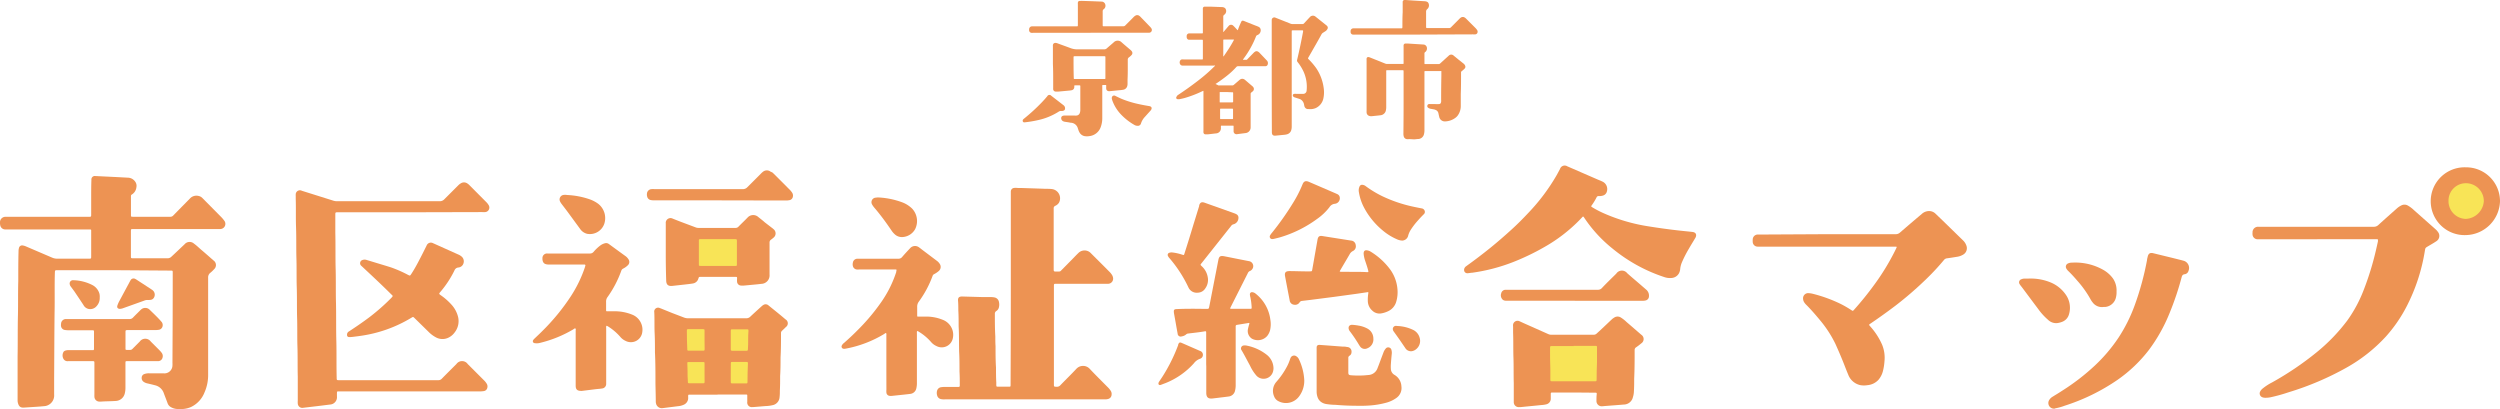 <svg xmlns="http://www.w3.org/2000/svg" width="550" height="90" viewBox="0 0 550 90"><defs><style>.a{fill:#ed9353;}.b{fill:#f8e457;}</style></defs><title>site-title</title><path class="a" d="M348.24,47.63l-.83.87a34.8,34.8,0,0,1-7.63,5.84A51.63,51.63,0,0,1,333,57.61,39.77,39.77,0,0,1,323.89,60c-.3,0-.61.09-.92.1a.74.74,0,0,1-.77-.32.87.87,0,0,1,.06-.91.81.81,0,0,1,.23-.25l.31-.23q2.62-1.88,5.13-3.91c1.53-1.24,3-2.52,4.48-3.86s2.61-2.49,3.85-3.81a43.3,43.3,0,0,0,6.21-8.28c.25-.45.49-.9.73-1.35a1.08,1.08,0,0,1,1.61-.59l6.62,2.88c.36.16.74.29,1.09.47a1.81,1.81,0,0,1,1,2.16,1.24,1.24,0,0,1-.92.94,2.7,2.7,0,0,1-.87.1.46.46,0,0,0-.49.29,12.73,12.73,0,0,1-1.06,1.74c-.16.23-.15.26.1.42a21.32,21.32,0,0,0,2.41,1.27,39,39,0,0,0,10.07,2.95c2,.32,3.92.59,5.89.82,1.23.15,2.47.26,3.7.4.76.09,1,.63.63,1.3l-.08.13c-.45.76-.92,1.51-1.36,2.28a25.52,25.52,0,0,0-1.53,3,5.13,5.13,0,0,0-.36,1.37,2.57,2.57,0,0,1-.27,1,2,2,0,0,1-1.72,1.05,3.77,3.77,0,0,1-1.51-.2,35.22,35.22,0,0,1-11.38-6.26,29.9,29.9,0,0,1-6.3-6.89A.36.36,0,0,0,348.24,47.63Z"/><path class="a" d="M346.24,86.35h-4.8a.25.25,0,0,0-.27.29c0,.18,0,.36,0,.54s0,.38,0,.58a1.26,1.26,0,0,1-.94,1.18,5.63,5.63,0,0,1-1.14.17c-1.15.12-2.29.23-3.44.34l-1.07.11a2.91,2.91,0,0,1-.34,0,1.08,1.08,0,0,1-1.21-1.1c0-.15,0-.31,0-.46,0-1.24,0-2.49,0-3.73-.06-1.95,0-3.89-.08-5.84-.05-1.74,0-3.48-.07-5.22,0-.46,0-.92,0-1.38a1.86,1.86,0,0,1,0-.46,1,1,0,0,1,1.41-.7c1.22.57,2.45,1.1,3.68,1.65l2.67,1.19a1.49,1.49,0,0,0,.63.13h9.34a.92.92,0,0,0,.68-.28c1.11-1,2.22-2.08,3.34-3.13a3.38,3.38,0,0,1,.53-.38,1.31,1.31,0,0,1,1.42,0,7.55,7.55,0,0,1,1.27,1c1.08.92,2.15,1.86,3.23,2.79l0,0a1.13,1.13,0,0,1,0,1.9,12.41,12.41,0,0,1-1.13.86.7.7,0,0,0-.33.64c0,2.09,0,4.18-.1,6.26,0,.93,0,1.87-.06,2.8a4.48,4.48,0,0,1-.22,1.28A2.07,2.07,0,0,1,357.25,89c-1.42.12-2.83.22-4.25.33l-.5.05a1.16,1.16,0,0,1-1.28-1.21c0-.45,0-.9.05-1.34s0-.44-.43-.44Z"/><path class="a" d="M346.46,66.16H331.28a1.23,1.23,0,0,1-.62-.18,1.3,1.3,0,0,1-.4-1.43,1,1,0,0,1,.91-.8c.19,0,.38,0,.58,0H351.5a1.15,1.15,0,0,0,.91-.37c1-1.07,2.11-2.13,3.17-3.18a1.48,1.48,0,0,1,2.4-.1c1.12,1,2.23,1.92,3.34,2.89l.81.7a1.74,1.74,0,0,1,.64,1.53.94.94,0,0,1-.69.87,2.4,2.4,0,0,1-.76.08H346.46Z"/><path class="a" d="M157.86,86.82h-6.07c-.36,0-.39,0-.4.4a4.17,4.17,0,0,1,0,.57,1.63,1.63,0,0,1-.94,1.24,3.74,3.74,0,0,1-1.26.33l-3.35.42a1.3,1.3,0,0,1-1.51-1,1.8,1.8,0,0,1-.06-.46c0-1.33-.05-2.66-.07-4,0-2.27,0-4.53-.11-6.8,0-1.41,0-2.82-.07-4.23s0-3.07-.08-4.61a.85.85,0,0,1,1.21-.91l.25.09,2.47,1,2.62,1a2.39,2.39,0,0,0,.9.16h12.76a1.23,1.23,0,0,0,.92-.36c.83-.78,1.68-1.55,2.52-2.31a2.05,2.05,0,0,1,.34-.25.92.92,0,0,1,1.14.09c1.23,1,2.5,2,3.74,3.07a1,1,0,0,1,.08,1.69c-.27.28-.55.54-.83.8a.69.69,0,0,0-.24.54c0,1.78,0,3.56-.1,5.34,0,1.36,0,2.72-.09,4.07,0,1.09,0,2.18-.06,3.26,0,.46,0,.92-.06,1.38a1.91,1.91,0,0,1-1.38,1.76,8,8,0,0,1-1.78.24l-2.53.21-.23,0a1,1,0,0,1-1.19-1.13c0-.44,0-.87,0-1.31,0-.28,0-.3-.31-.32h-6.19Z"/><path class="a" d="M133.41,71.67a.88.88,0,0,0-.05.47q0,6,0,11.91c0,.14,0,.28,0,.42a1,1,0,0,1-.92,1c-.43.07-.86.1-1.3.14L128,86h-.11c-.87,0-1.24-.29-1.24-1.16q0-6,0-12.06c0-.17.08-.42-.06-.51s-.34.11-.5.21a26.59,26.59,0,0,1-7.19,2.93,2.86,2.86,0,0,1-1.29.08.42.42,0,0,1-.31-.66,1.48,1.48,0,0,1,.3-.35c.55-.53,1.12-1.05,1.66-1.6a46.59,46.59,0,0,0,6.37-7.77,28,28,0,0,0,3.05-6.31c0-.11.08-.22.1-.33s0-.27-.2-.28h-7.84a1.87,1.87,0,0,1-.79-.12.92.92,0,0,1-.51-.54,1.67,1.67,0,0,1-.1-.68,1,1,0,0,1,1.07-1.08h.5c2.95,0,5.89,0,8.84,0a1,1,0,0,0,.84-.36A9,9,0,0,1,132.08,54a3,3,0,0,1,1-.48,1,1,0,0,1,.87.16c1.19.87,2.38,1.74,3.57,2.6a2.47,2.47,0,0,1,.74.76,1,1,0,0,1-.18,1.36,4,4,0,0,1-1,.7.76.76,0,0,0-.39.45,23.69,23.69,0,0,1-3,5.76,1.64,1.64,0,0,0-.35,1.1c0,.54,0,1.08,0,1.61s0,.46.44.46,1,0,1.54,0a10.17,10.17,0,0,1,3.71.72,3.56,3.56,0,0,1,2.11,2.16,3.46,3.46,0,0,1,.16,1.71A2.52,2.52,0,0,1,137.64,75a3.25,3.25,0,0,1-1.16-.87,11.87,11.87,0,0,0-2.64-2.27A1.14,1.14,0,0,0,133.41,71.67Z"/><path class="a" d="M146.47,55.38c0-2.07,0-4.15,0-6.22A1.05,1.05,0,0,1,148,48.1c1.67.68,3.37,1.29,5.06,1.93a1.65,1.65,0,0,0,.6.11h8.15a.83.83,0,0,0,.64-.26c.67-.69,1.37-1.34,2-2a1.67,1.67,0,0,1,2.38-.13c.48.38,1,.78,1.43,1.17L170,50.26l.17.15a1.19,1.19,0,0,1,0,1.88,6,6,0,0,1-.54.43.74.74,0,0,0-.33.68c0,2.18,0,4.35,0,6.53,0,.15,0,.31,0,.46a1.87,1.87,0,0,1-1.83,2.06c-.75.1-1.5.16-2.25.23l-1.49.14a3.46,3.46,0,0,1-.73,0,.9.9,0,0,1-.84-.77,4.47,4.47,0,0,1,0-.8c0-.29,0-.33-.34-.34h-7.61c-.46,0-.44,0-.57.39a1.49,1.49,0,0,1-1.24,1.07c-.59.1-1.19.16-1.79.23l-2.63.29c-1,.12-1.42-.26-1.42-1.26Q146.46,58.51,146.47,55.38Z"/><path class="a" d="M158.42,44.08H144a4.31,4.31,0,0,1-.8-.06,1,1,0,0,1-.82-.76,1.63,1.63,0,0,1-.05-.65,1.06,1.06,0,0,1,1-1,3.83,3.83,0,0,1,.65,0h19.44a1.32,1.32,0,0,0,1-.43c1-1,2-2,3-3a4.17,4.17,0,0,1,.46-.41,1.34,1.34,0,0,1,1.65,0A2.46,2.46,0,0,1,170,38l3.67,3.67a3.92,3.92,0,0,1,.63.77,1.16,1.16,0,0,1,.13.85.92.92,0,0,1-.78.75,4.1,4.1,0,0,1-.84.07Z"/><path class="a" d="M124.75,42.9a17.6,17.6,0,0,1,4.93.93,7.2,7.2,0,0,1,1.92,1,4,4,0,0,1,1.35,4.38,3.35,3.35,0,0,1-3.78,2.23,2.65,2.65,0,0,1-1.54-1.07l-2.77-3.78c-.43-.58-.87-1.14-1.3-1.71a2.85,2.85,0,0,1-.31-.49,1,1,0,0,1,.78-1.51A2.31,2.31,0,0,1,124.75,42.9Z"/><path class="a" d="M90.29,46.7H74.38c-.61,0-.61,0-.61.61,0,1.31,0,2.61,0,3.92.07,2.73,0,5.46.08,8.18.06,2.43,0,4.87.07,7.3.06,2.83,0,5.66.08,8.49.06,2.61,0,5.23.07,7.84,0,.6,0,.6.59.6H96.4a1,1,0,0,0,.81-.34c1.06-1.08,2.13-2.14,3.2-3.21a1.52,1.52,0,0,1,2.49,0l3.61,3.61a3.6,3.6,0,0,1,.55.69,1.13,1.13,0,0,1,.16.88.93.93,0,0,1-.84.78,6.16,6.16,0,0,1-.92.06h-31c-.29,0-.32,0-.33.34s0,.51,0,.77A1.62,1.62,0,0,1,72.6,89l-2.32.29-3.55.42a1,1,0,0,1-1.22-.94,4.58,4.58,0,0,1,0-.65c0-1.75,0-3.51,0-5.26-.06-2.28,0-4.56-.08-6.84-.06-2.06,0-4.12-.07-6.18-.06-2.27,0-4.53-.08-6.8-.06-2.09,0-4.18-.07-6.26-.06-2.24,0-4.48-.08-6.72s0-4.2-.07-6.3c0-.2,0-.41,0-.61a2.22,2.22,0,0,1,0-.31.92.92,0,0,1,1.35-.87l7,2.2a2.72,2.72,0,0,0,.83.1h18.6c1.28,0,2.56,0,3.84,0a1.37,1.37,0,0,0,1.11-.47c1-1,2-2,3-3a2.74,2.74,0,0,1,.6-.47,1.28,1.28,0,0,1,1.38,0,2.5,2.5,0,0,1,.48.38L107,44.48a3,3,0,0,1,.47.6,1,1,0,0,1-.72,1.58,3.85,3.85,0,0,1-.65,0Z"/><path class="a" d="M77.19,74.15a3.55,3.55,0,0,1-.44,0,.42.42,0,0,1-.4-.47.79.79,0,0,1,.41-.76c1.53-1,3-2,4.48-3.11A45.69,45.69,0,0,0,86,65.63c.58-.58.44-.51,0-.95-2.08-2.07-4.23-4.07-6.37-6.07l-.14-.13a.74.74,0,0,1,.26-1.28,1.36,1.36,0,0,1,.94,0L83,57.9c1,.31,2,.6,3,.92a26.57,26.57,0,0,1,3.76,1.65c.45.22.45.22.72-.19.84-1.28,1.54-2.63,2.24-4,.39-.75.76-1.51,1.14-2.27a1,1,0,0,1,1.39-.52l5.57,2.5a2.64,2.64,0,0,1,.66.39,1.38,1.38,0,0,1,.51,1.47,1.29,1.29,0,0,1-1.15,1,1,1,0,0,0-.86.65,22.3,22.3,0,0,1-3.09,4.71c-.35.42-.35.43.09.75a13.29,13.29,0,0,1,2.29,2,6.21,6.21,0,0,1,1.51,2.77,4,4,0,0,1-.76,3.41,3.57,3.57,0,0,1-1.2,1.06,3,3,0,0,1-2.95,0A6.67,6.67,0,0,1,94.28,73l-3.06-3c-.33-.32-.33-.33-.7-.1a29.48,29.48,0,0,1-11.28,4c-.53.08-1.07.14-1.6.21Z"/><path class="a" d="M25,59.44H12.7c-.61,0-.61,0-.63.61-.09,2.83,0,5.66-.06,8.49-.06,4.85-.06,9.71-.1,14.56q0,1.82,0,3.65a3,3,0,0,1,0,.46,2.35,2.35,0,0,1-2.28,2.15c-.48.05-1,.09-1.45.12l-2.91.19c-.73.05-1.11-.22-1.32-1a2.22,2.22,0,0,1-.08-.53c0-.79,0-1.59,0-2.38,0-.18,0-.36,0-.54,0-2.25,0-4.51,0-6.76.06-3.06,0-6.12.08-9.18.05-2.48,0-5,.07-7.45,0-2.2,0-4.41.06-6.61a2.26,2.26,0,0,1,.09-.64A.7.7,0,0,1,5,54a2.75,2.75,0,0,1,.66.19l5.79,2.48a2.79,2.79,0,0,0,1.15.24H19.5c.56,0,.56,0,.56-.55q0-2.69,0-5.38c0-.1,0-.2,0-.31a.19.19,0,0,0-.2-.19H1.75c-.2,0-.41,0-.61,0a1.12,1.12,0,0,1-1.1-1A1.82,1.82,0,0,1,0,49a1.2,1.2,0,0,1,1.29-1.3H19.47c.6,0,.59,0,.59-.59,0-1.18,0-2.36,0-3.54,0-1.33,0-2.66.05-4a.76.76,0,0,1,.9-.84l4.56.22,2.61.14a2,2,0,0,1,1.51.8,1.57,1.57,0,0,1,.32,1.3,2.12,2.12,0,0,1-1,1.6.37.37,0,0,0-.2.35c0,.08,0,.15,0,.23q0,1.92,0,3.84c0,.47,0,.48.47.48h8.18a.86.86,0,0,0,.67-.29c1.22-1.26,2.46-2.5,3.69-3.76a1.92,1.92,0,0,1,1.83-.54,1.64,1.64,0,0,1,.9.49l4.11,4.15a7.2,7.2,0,0,1,.69.82,1.14,1.14,0,0,1-.92,1.83h-19c-.62,0-.63-.06-.63.63q0,2.57,0,5.15c0,.1,0,.21,0,.31,0,.28.06.33.34.34h7.69a1.14,1.14,0,0,0,.86-.33c1-.92,1.94-1.83,2.91-2.74a1.44,1.44,0,0,1,2.08-.15c.57.4,1.05.89,1.58,1.34.91.77,1.8,1.56,2.7,2.35a1.23,1.23,0,0,1,.14,1.94,7.19,7.19,0,0,1-.83.79,1.27,1.27,0,0,0-.48,1.09q0,10.63,0,21.25a9.44,9.44,0,0,1-.81,4A5.92,5.92,0,0,1,42,89.55a5.39,5.39,0,0,1-1.78.43,9,9,0,0,1-1.23,0,3.11,3.11,0,0,1-1.39-.41,1.6,1.6,0,0,1-.73-.86c-.27-.75-.57-1.48-.84-2.23a2.68,2.68,0,0,0-1.92-1.72c-.56-.15-1.12-.28-1.68-.41a2.17,2.17,0,0,1-.81-.34,1,1,0,0,1-.45-.92.85.85,0,0,1,.53-.78,2.93,2.93,0,0,1,1.17-.18c1,0,2.05,0,3.07,0a1.77,1.77,0,0,0,2-1.73,5.21,5.21,0,0,0,0-.57Q38,69.89,38,60s0,0,0,0c0-.46,0-.47-.48-.47Z"/><path class="a" d="M21.6,70.19h6.88a1,1,0,0,0,.78-.32c.48-.51,1-1,1.49-1.5a3.75,3.75,0,0,1,.31-.29,1.36,1.36,0,0,1,1.8,0l0,0c.9.88,1.82,1.73,2.64,2.68a1.11,1.11,0,0,1,.27,1,1,1,0,0,1-.86.8,5.79,5.79,0,0,1-.84.06H28.17c-.56,0-.56,0-.56.55q0,1.65,0,3.3c0,.05,0,.1,0,.15,0,.32,0,.36.35.36h.65a.67.67,0,0,0,.54-.23c.53-.54,1.07-1.07,1.6-1.61a1.49,1.49,0,0,1,2.42,0l1.9,1.9a4.76,4.76,0,0,1,.5.58,1.17,1.17,0,0,1,.19,1.06,1,1,0,0,1-.89.77,4.9,4.9,0,0,1-.5,0h-6.3c-.47,0-.47,0-.47.47q0,2.69,0,5.38a5,5,0,0,1-.14,1.22,2.13,2.13,0,0,1-2,1.69c-1.07.08-2.15.06-3.22.14h-.31a1.1,1.1,0,0,1-1.16-1.08,5.23,5.23,0,0,1,0-.54q0-3.38,0-6.76c0-.51,0-.52-.51-.52H15a1,1,0,0,1-1.08-.58A1.54,1.54,0,0,1,14,77.38a.85.85,0,0,1,.45-.27,2.15,2.15,0,0,1,.68-.08h5.26c.24,0,.27,0,.29-.3,0,0,0-.08,0-.12,0-1.18,0-2.36,0-3.53,0-.39,0-.42-.42-.42H15.13a5.69,5.69,0,0,1-.84-.06,1,1,0,0,1-.86-.81,1.56,1.56,0,0,1,0-.53,1.07,1.07,0,0,1,1.13-1.07H21.6Z"/><path class="a" d="M32.58,66a1.72,1.72,0,0,0-.85.14l-4.56,1.63a2.37,2.37,0,0,1-.78.18c-.49,0-.71-.29-.56-.75a6.36,6.36,0,0,1,.47-1.05l2.15-4c.09-.17.18-.34.28-.5a.74.74,0,0,1,1-.3,2.14,2.14,0,0,1,.33.19l3.28,2.14a1.81,1.81,0,0,1,.41.34,1.26,1.26,0,0,1-.08,1.71C33.44,65.94,33.16,66,32.58,66Z"/><path class="a" d="M21.94,65.47a2.59,2.59,0,0,1-.68,1.87,1.83,1.83,0,0,1-1.72.64,1.67,1.67,0,0,1-1.17-.86c-.65-1-1.33-2-2-3-.27-.37-.55-.74-.82-1.11a1,1,0,0,1-.2-.45.72.72,0,0,1,.77-.91,9.65,9.65,0,0,1,4.24,1.08,3.11,3.11,0,0,1,1.5,1.82A2.73,2.73,0,0,1,21.94,65.47Z"/><path class="a" d="M265.36,79.9q0-3.29,0-6.57c0-.49,0-.5-.48-.41-1.16.2-2.33.31-3.5.46a.69.69,0,0,0-.44.2A1.85,1.85,0,0,1,260,74a.67.67,0,0,1-.92-.6c-.16-.86-.31-1.71-.46-2.57l-.36-2,0-.11c-.07-.54.06-.7.61-.72,1.95-.09,3.89-.08,5.84-.05.28,0,.56,0,.84,0s.38,0,.46-.37q.24-1.17.46-2.34l1.56-8c.17-.86.42-1,1.27-.87,1.82.36,3.64.73,5.46,1.08a1.11,1.11,0,0,1,.68,1.83,1.07,1.07,0,0,1-.46.34.86.86,0,0,0-.45.45l-3.79,7.51,0,0c-.16.33-.15.36.23.36h4c.39,0,.41,0,.39-.42a14.27,14.27,0,0,0-.27-2.09,3,3,0,0,1-.11-.64.46.46,0,0,1,.57-.5,1.32,1.32,0,0,1,.72.34,8.66,8.66,0,0,1,3.21,5.72,5.92,5.92,0,0,1-.08,2.36,3.53,3.53,0,0,1-.63,1.22,2.73,2.73,0,0,1-3.36.57,2,2,0,0,1-.86-2.1,10.05,10.05,0,0,1,.29-1.11c.07-.23,0-.27-.17-.23l-2.54.41a.3.3,0,0,0-.28.34c0,.13,0,.26,0,.38q0,6.24,0,12.49a5,5,0,0,1-.13,1.22,1.62,1.62,0,0,1-1.42,1.33c-.77.11-1.55.19-2.32.29l-1.18.14c-1,.12-1.41-.25-1.42-1.22,0-2,0-3.94,0-5.92Q265.36,80.28,265.36,79.9Z"/><path class="a" d="M297.71,59.81c1.2,0,2.12,0,3,.06.35,0,.38,0,.29-.37-.18-.71-.42-1.4-.65-2.09A6.39,6.39,0,0,1,300,55.8c0-.55.24-.82.79-.72a2,2,0,0,1,.75.28,15.16,15.16,0,0,1,4.29,3.91,8.53,8.53,0,0,1,1.61,4.34,7.28,7.28,0,0,1-.27,2.77,3.29,3.29,0,0,1-1.9,2.14,5.45,5.45,0,0,1-1.35.42,2.25,2.25,0,0,1-2-.59,2.87,2.87,0,0,1-1-2.14,8.79,8.79,0,0,1,.09-1.57c.07-.44.05-.39-.36-.33l-2.24.33-4.91.67-5.14.66-1.91.23a.66.66,0,0,0-.53.31,1.16,1.16,0,0,1-1.2.53,1.08,1.08,0,0,1-1-1q-.51-2.62-1-5.24c-.16-.85.12-1.16,1-1.16,1.38,0,2.76.08,4.15.06h.27c.48,0,.49,0,.57-.46l.69-3.93c.15-.87.31-1.74.46-2.61.12-.66.41-.88,1.07-.77l6.33,1a1.09,1.09,0,0,1,1,1,1.14,1.14,0,0,1-.61,1.29,1.66,1.66,0,0,0-.74.74c-.66,1.14-1.34,2.27-2,3.41l-.06.1c-.16.28-.14.32.19.32Z"/><path class="a" d="M298.63,89.27q-2.44,0-4.87-.21c-.64,0-1.28-.07-1.91-.16a2.82,2.82,0,0,1-.88-.27,2.16,2.16,0,0,1-1.11-1.27,3.65,3.65,0,0,1-.2-1.17q0-4.75,0-9.49a2.17,2.17,0,0,1,0-.23c0-.44.24-.62.69-.59l2.34.17,2.64.2c.34,0,.69,0,1,.09a1,1,0,0,1,1,1.16.87.87,0,0,1-.41.74.55.55,0,0,0-.29.54c0,1.05,0,2.1,0,3.15,0,.49.13.59.62.63a20.1,20.1,0,0,0,2.3.05c.51,0,1-.07,1.53-.11a2.25,2.25,0,0,0,2-1.57c.31-.76.58-1.53.87-2.3l.42-1.11a2.73,2.73,0,0,1,.48-.82.68.68,0,0,1,.71-.26.7.7,0,0,1,.55.52,2.32,2.32,0,0,1,.08.87c-.08.78-.15,1.55-.2,2.33a6.49,6.49,0,0,0,0,1,1.58,1.58,0,0,0,.77,1.3A3.07,3.07,0,0,1,308.31,85a2.65,2.65,0,0,1-1.14,2.57,6.82,6.82,0,0,1-2.33,1.06,18.71,18.71,0,0,1-3.25.56A28.94,28.94,0,0,1,298.63,89.27Z"/><path class="a" d="M263.51,64.39a2,2,0,0,1-2.06-1.17,28.29,28.29,0,0,0-4.19-6.45,1.78,1.78,0,0,1-.3-.44.49.49,0,0,1,.33-.73,1.57,1.57,0,0,1,.61-.06A10.56,10.56,0,0,1,260,56c.51.16.46.17.62-.34q1-3.12,1.93-6.23l1.27-4.11,0-.15c.21-.63.54-.8,1.18-.58l6.62,2.36a2.19,2.19,0,0,1,.42.2.83.83,0,0,1,.42.81,1.46,1.46,0,0,1-1.08,1.38.86.86,0,0,0-.53.36l-6.49,8.18c-.3.38-.32.34,0,.67a4.17,4.17,0,0,1,1.34,2.4,3.21,3.21,0,0,1-.55,2.52A2,2,0,0,1,263.51,64.39Z"/><path class="a" d="M308.48,52.93a3.17,3.17,0,0,1-1.22-.32,12.58,12.58,0,0,1-3.11-1.95,16.52,16.52,0,0,1-3.92-4.73,11.15,11.15,0,0,1-1.29-3.75,2,2,0,0,1,.15-1.12.6.6,0,0,1,.67-.4,1.43,1.43,0,0,1,.73.32,23.52,23.52,0,0,0,3.61,2.18,30.51,30.51,0,0,0,6.63,2.27c.67.15,1.35.28,2,.41a.81.81,0,0,1,.68.49.68.68,0,0,1-.17.8q-.67.66-1.29,1.37a15.46,15.46,0,0,0-1.61,2.1,4.72,4.72,0,0,0-.54,1.23,1.36,1.36,0,0,1-.85,1A1.32,1.32,0,0,1,308.48,52.93Z"/><path class="a" d="M294.76,43.51a1.22,1.22,0,0,1-1.07,1.32,1.56,1.56,0,0,0-1.2.74,12.37,12.37,0,0,1-2.78,2.63,26.24,26.24,0,0,1-8.07,4c-.44.13-.89.23-1.34.34a1.61,1.61,0,0,1-.34.05.53.53,0,0,1-.52-.83,2.86,2.86,0,0,1,.38-.53,62.27,62.27,0,0,0,4.73-6.72,26.76,26.76,0,0,0,2-3.94c.28-.69.68-.88,1.42-.56l5.89,2.54.35.16A.92.92,0,0,1,294.76,43.51Z"/><path class="a" d="M286.94,83.67a5.75,5.75,0,0,1-1.18,3.59,3.58,3.58,0,0,1-4.7.89,1.94,1.94,0,0,1-.74-.91,3,3,0,0,1,.48-3.23,17.18,17.18,0,0,0,2.42-3.54,10,10,0,0,0,.57-1.38,2.24,2.24,0,0,1,.14-.36.84.84,0,0,1,1.3-.32,1.5,1.5,0,0,1,.54.64A12.08,12.08,0,0,1,286.94,83.67Z"/><path class="a" d="M264.64,78.07a.89.89,0,0,1-.6.85,2.84,2.84,0,0,0-1.38,1,16.65,16.65,0,0,1-6.17,4.33l-1,.38c-.18.07-.37.14-.53,0s-.12-.36,0-.6l.75-1.12a36.68,36.68,0,0,0,3.49-7l0-.11c.19-.47.35-.55.82-.34L264,77.2A.89.89,0,0,1,264.64,78.07Z"/><path class="a" d="M280.17,81a2.8,2.8,0,0,1-.09.69,2.15,2.15,0,0,1-3.62,1A9.19,9.19,0,0,1,275,80.43c-.62-1.12-1.19-2.26-1.84-3.36a.66.66,0,0,1,.52-1.07,2,2,0,0,1,.68.05A10.36,10.36,0,0,1,278.62,78,3.86,3.86,0,0,1,280.17,81Z"/><path class="a" d="M307.43,71.72a8.73,8.73,0,0,1,3.4.83,2.68,2.68,0,0,1,1.49,1.76,2.33,2.33,0,0,1-.78,2.52,1.91,1.91,0,0,1-1,.44,1.45,1.45,0,0,1-1.39-.72c-.51-.74-1-1.48-1.52-2.21-.33-.47-.67-.93-1-1.4a.91.91,0,0,1-.2-.45.68.68,0,0,1,.68-.8A3.57,3.57,0,0,1,307.43,71.72Z"/><path class="a" d="M302.14,74.47a2.1,2.1,0,0,1-1.36,2.17,1.25,1.25,0,0,1-1.59-.46c-.16-.22-.29-.45-.43-.68A30.53,30.53,0,0,0,297,72.92a1.44,1.44,0,0,1-.26-.46c-.17-.58.11-1,.72-1a11,11,0,0,1,1.41.17,6.13,6.13,0,0,1,1.89.62A2.49,2.49,0,0,1,302.14,74.47Z"/><path class="b" d="M346.24,76.13h-4.72c-.51,0-.51,0-.51.52,0,1.54,0,3.07.07,4.61,0,.73,0,1.46,0,2.19,0,.42,0,.43.43.43h9.33c.39,0,.41,0,.42-.41q0-1.9.08-3.8,0-.61,0-1.23c0-.65,0-1.31,0-2,0-.31,0-.34-.36-.35h-4.84Z"/><path class="b" d="M155,74.83c0-.65,0-1.3,0-2,0-.4,0-.41-.41-.42h-3.22c-.17,0-.26.07-.26.25s0,.18,0,.27q0,1.92.09,3.83c0,.36,0,.39.4.39h3c.39,0,.41,0,.42-.42C155,76.14,155,75.48,155,74.83Z"/><path class="b" d="M160.77,74.8h0c0,.68,0,1.36,0,2,0,.31.05.36.36.37h3.07c.28,0,.32-.05.34-.35.11-1.34,0-2.69.12-4,0-.34,0-.37-.37-.37h-3.11c-.38,0-.41,0-.41.42C160.77,73.52,160.77,74.16,160.77,74.8Z"/><path class="b" d="M155,82c0-.67,0-1.33,0-2,0-.31,0-.35-.32-.35h-3.18c-.27,0-.32.06-.29.33.05.52,0,1,.05,1.57,0,.79,0,1.58.07,2.38,0,.36,0,.39.41.39h2.88c.36,0,.39,0,.39-.41C155,83.31,155,82.67,155,82Z"/><path class="b" d="M160.77,82h0c0,.67,0,1.33,0,2,0,.29.06.35.34.35h3c.29,0,.33,0,.34-.34q0-2,.09-4c0-.34,0-.38-.37-.38h-3c-.35,0-.39,0-.39.41C160.77,80.72,160.77,81.36,160.77,82Z"/><path class="b" d="M157.88,58.5h4a.22.22,0,0,0,.24-.24c0-.1,0-.2,0-.31q0-2.38,0-4.76c0-.58,0-.58-.57-.58H154a.23.23,0,0,0-.25.27c0,.06,0,.13,0,.19q0,2.5,0,5c0,.42,0,.43.43.43Z"/><path class="a" d="M222.38,63.49q0-10.43,0-20.87c0-.17,0-.33,0-.5a.79.79,0,0,1,.64-.76,2.89,2.89,0,0,1,.92,0l.77,0c1.77.06,3.53.11,5.3.18.49,0,1,0,1.46.06A2.05,2.05,0,0,1,233,44.55a1.78,1.78,0,0,1-.82.72.59.59,0,0,0-.37.63q0,6.69,0,13.37c0,.06,0,.13,0,.19s.08.27.25.27h1a.5.5,0,0,0,.36-.19l2.67-2.71c.4-.41.8-.83,1.22-1.23a1.91,1.91,0,0,1,2.58,0l4.24,4.24a4,4,0,0,1,.46.57,1.66,1.66,0,0,1,.27.63,1.13,1.13,0,0,1-1,1.39c-.2,0-.41,0-.61,0H232.43c-.57,0-.57,0-.57.57q0,10.74,0,21.48c0,.6,0,.59.59.61a1,1,0,0,0,.84-.35c1.17-1.22,2.39-2.39,3.54-3.63a2,2,0,0,1,2.88,0c1.33,1.42,2.72,2.78,4.09,4.17a4.11,4.11,0,0,1,.57.72,1.25,1.25,0,0,1,.18.85,1,1,0,0,1-.75.92,2.47,2.47,0,0,1-.76.09h-35.2a3.31,3.31,0,0,1-.84-.06,1.09,1.09,0,0,1-.84-.85,1.83,1.83,0,0,1,0-1,1.06,1.06,0,0,1,.91-.77,6.43,6.43,0,0,1,.84-.06h3a.23.23,0,0,0,.24-.25s0-.08,0-.12c0-1,0-2-.06-3,0-.06,0-.13,0-.19,0-1.4,0-2.79-.08-4.19-.05-1.86,0-3.71-.11-5.57,0-1.18,0-2.36-.07-3.53,0-.7,0-1.41-.06-2.11s.25-.94.93-.93l4.61.13,1.73,0a3.76,3.76,0,0,1,.73.07,1.23,1.23,0,0,1,1,1,2.54,2.54,0,0,1,0,1.14,1.27,1.27,0,0,1-.56.84.7.7,0,0,0-.34.68c0,1.64,0,3.28.1,4.92,0,.72,0,1.43.05,2.15,0,1.56,0,3.12.1,4.69,0,1.13,0,2.25.07,3.38a4.42,4.42,0,0,0,0,.54c0,.26.07.3.35.3H222c.29,0,.32,0,.33-.35,0-.13,0-.26,0-.38Q222.38,73.94,222.38,63.49Z"/><path class="a" d="M195,79.8q0-3,0-6.07c0-.15.07-.34-.08-.43s-.25.09-.37.16a25.24,25.24,0,0,1-8.65,3.27l-.23,0a.49.49,0,0,1-.48-.7,1.59,1.59,0,0,1,.49-.58c1-.88,2-1.8,2.94-2.76a44.72,44.72,0,0,0,5.27-6.25,25.11,25.11,0,0,0,3.29-6.61l0-.15c.11-.39.1-.4-.32-.4h-7.8a2.78,2.78,0,0,1-.65,0,1,1,0,0,1-.78-.76,1.53,1.53,0,0,1,0-.72,1,1,0,0,1,1-.88c.19,0,.38,0,.58,0h8.45a1,1,0,0,0,.81-.38c.58-.68,1.2-1.34,1.82-2a1.45,1.45,0,0,1,1.9-.12c.31.22.61.47.92.7l3,2.26a2.42,2.42,0,0,1,.65.7,1.18,1.18,0,0,1-.25,1.56,5.07,5.07,0,0,1-1,.67.66.66,0,0,0-.34.39,22.84,22.84,0,0,1-3,5.62,1.86,1.86,0,0,0-.39,1.24c0,.55,0,1.1,0,1.65s0,.44.43.44c.6,0,1.21,0,1.81,0a9.61,9.61,0,0,1,3.37.7,3.58,3.58,0,0,1,2,1.87,3.45,3.45,0,0,1,.25,2.1A2.49,2.49,0,0,1,206,76.12a3.29,3.29,0,0,1-1.16-.87A11.4,11.4,0,0,0,202.17,73l-.2-.12c-.18-.09-.23-.06-.25.13s0,.23,0,.35q0,5.44,0,10.87a5,5,0,0,1-.12,1.18,1.53,1.53,0,0,1-1.38,1.25c-.94.12-1.88.21-2.82.31l-1.15.12a2,2,0,0,1-.5,0,.78.78,0,0,1-.74-.71,3.86,3.86,0,0,1,0-.69Q195,82.76,195,79.8Z"/><path class="a" d="M193.27,43.44a17.54,17.54,0,0,1,5.24,1.08,6.28,6.28,0,0,1,2.18,1.4,4,4,0,0,1,.64,4.49,3.39,3.39,0,0,1-2.74,1.74,2.29,2.29,0,0,1-1.79-.65,4.48,4.48,0,0,1-.71-.85c-1.18-1.74-2.42-3.43-3.77-5a4.07,4.07,0,0,1-.44-.63,1,1,0,0,1,.85-1.54A2.46,2.46,0,0,1,193.27,43.44Z"/><path class="a" d="M402,51.52H417a1.36,1.36,0,0,0,1-.36q2.38-2.06,4.79-4.09a2.43,2.43,0,0,1,1.61-.64,2,2,0,0,1,1.39.56l1.47,1.41,4.65,4.53a2.85,2.85,0,0,1,.68,1.06,1.62,1.62,0,0,1-.65,2,3.66,3.66,0,0,1-1.51.52q-1,.17-2.09.32a1,1,0,0,0-.68.38,51.39,51.39,0,0,1-3.7,4,77,77,0,0,1-7,6.07q-2.64,2-5.4,3.87c-.48.32-.42.29-.07.7a15,15,0,0,1,2.58,4,7.59,7.59,0,0,1,.51,3.69,11.56,11.56,0,0,1-.33,2.08,4.75,4.75,0,0,1-1,1.95,3.71,3.71,0,0,1-2.44,1.17,4.61,4.61,0,0,1-1.49,0,3.68,3.68,0,0,1-2.7-2.29c-.29-.68-.56-1.38-.83-2.07-.62-1.6-1.3-3.17-2-4.73a25.34,25.34,0,0,0-3.33-5.14c-1-1.21-2-2.37-3.12-3.49a2.85,2.85,0,0,1-.45-.57,1.49,1.49,0,0,1-.21-.69,1.13,1.13,0,0,1,1.29-1.26,4.51,4.51,0,0,1,.87.14A31.53,31.53,0,0,1,405,66.89a23.84,23.84,0,0,1,2.29,1.33c.33.22.34.22.6-.07a69.94,69.94,0,0,0,4.51-5.59,51.13,51.13,0,0,0,4.34-7.06c.17-.33.33-.66.49-1,.08-.18.05-.23-.15-.24H387.28c-.2,0-.41,0-.61,0a1.08,1.08,0,0,1-1.07-1,3.46,3.46,0,0,1,0-.54,1.11,1.11,0,0,1,1-1.12,4.75,4.75,0,0,1,.58,0Z"/><path class="a" d="M452,89.9A1.24,1.24,0,0,1,450.83,88a2.15,2.15,0,0,1,.77-.74c.67-.42,1.36-.82,2-1.25a48,48,0,0,0,7.29-5.61,35.15,35.15,0,0,0,5.18-6.11,34.42,34.42,0,0,0,3.55-7.09,62.8,62.8,0,0,0,2.73-10c0-.24.09-.48.14-.72.16-.71.53-.94,1.23-.77l4.1,1,2.12.53.44.12a1.65,1.65,0,0,1,1.09,2.23,1,1,0,0,1-.85.74c-.42.06-.56.29-.66.66a63.43,63.43,0,0,1-2.67,7.93,36,36,0,0,1-4.48,8,31.15,31.15,0,0,1-7,6.68,44.22,44.22,0,0,1-11.59,5.66,11,11,0,0,1-2,.56Z"/><path class="a" d="M446.77,61.28a11.43,11.43,0,0,1,4.38.86,7.55,7.55,0,0,1,3.29,2.64,5,5,0,0,1,.76,4.29,2.47,2.47,0,0,1-1.55,1.74,4.33,4.33,0,0,1-1.15.28,2.56,2.56,0,0,1-1.95-.75,13.46,13.46,0,0,1-2.16-2.38c-1.21-1.61-2.41-3.22-3.61-4.83a4.53,4.53,0,0,1-.46-.62.7.7,0,0,1,.38-1.07,1.78,1.78,0,0,1,.67-.15c.24,0,.49,0,.73,0S446.54,61.27,446.77,61.28Z"/><path class="a" d="M465.64,64.16a4.36,4.36,0,0,1-.11,1.18,2.69,2.69,0,0,1-2.37,2.19l-.34,0a2.53,2.53,0,0,1-2.44-1,4.38,4.38,0,0,1-.49-.74A22.7,22.7,0,0,0,457,61.75c-.63-.74-1.29-1.46-2-2.15a2.32,2.32,0,0,1-.4-.51.78.78,0,0,1,.36-1.13,2,2,0,0,1,.9-.18,12.51,12.51,0,0,1,6.86,1.59,6.87,6.87,0,0,1,2.16,1.93A4.71,4.71,0,0,1,465.64,64.16Z"/><path class="a" d="M509.82,52.64h-12.6c-.19,0-.39,0-.58,0a1.11,1.11,0,0,1-1.08-1,1.91,1.91,0,0,1,0-.46,1.2,1.2,0,0,1,1.27-1.29h25.36a1.43,1.43,0,0,0,1.06-.4c1.34-1.23,2.71-2.43,4.07-3.64a4.2,4.2,0,0,1,1-.67,1.47,1.47,0,0,1,1.33,0,6.59,6.59,0,0,1,1.44,1.07l4.69,4.15a3.42,3.42,0,0,1,.59.66,1.38,1.38,0,0,1-.36,2c-.59.4-1.22.75-1.84,1.12s-.58.35-.7,1a40.8,40.8,0,0,1-4.07,12.35A31.66,31.66,0,0,1,524.93,74a34.86,34.86,0,0,1-8.7,6.88,64,64,0,0,1-12.74,5.42,36.34,36.34,0,0,1-3.92,1.09,5.58,5.58,0,0,1-1.26.12,1.74,1.74,0,0,1-.53-.09.9.9,0,0,1-.53-1.31,2,2,0,0,1,.48-.59,11.82,11.82,0,0,1,2.15-1.4,67.77,67.77,0,0,0,9.7-6.55,39.68,39.68,0,0,0,6.84-7.08A29.76,29.76,0,0,0,520,63.83,64,64,0,0,0,522.72,55c.15-.64.29-1.27.43-1.91,0-.09,0-.18,0-.26s0-.2-.16-.2H509.82Z"/><path class="a" d="M542.54,36.81A7.45,7.45,0,0,1,550,44.27a7.68,7.68,0,0,1-7.51,7.45,7.46,7.46,0,1,1,0-14.91Z"/><path class="b" d="M538.67,44.16a3.91,3.91,0,0,0,3.77,4,4.18,4.18,0,0,0,4-3.85,3.93,3.93,0,0,0-3.85-4A3.82,3.82,0,0,0,538.67,44.16Z"/><path class="a" d="M267.39,18.46l.67.33a.54.54,0,0,0,.24,0h2.8a.49.49,0,0,0,.36-.14l1.16-1a1.39,1.39,0,0,1,.29-.21.81.81,0,0,1,.79,0,1.2,1.2,0,0,1,.22.15l1.59,1.36a1.08,1.08,0,0,1,.2.21.67.67,0,0,1-.11.94l-.31.25a.37.37,0,0,0-.15.32c0,1,0,2,0,3.07s0,2.3,0,3.44c0,.28,0,.56,0,.84a1.24,1.24,0,0,1-1.14,1.26l-1.87.24a.64.64,0,0,1-.74-.66c0-.3,0-.59,0-.89,0-.06,0-.12,0-.18a.13.13,0,0,0-.15-.15h-2.49a.13.13,0,0,0-.15.15c0,.06,0,.12,0,.18s0,.1,0,.16a1.13,1.13,0,0,1-1.09,1.22l-1.74.2a3.49,3.49,0,0,1-.53,0,.44.44,0,0,1-.48-.42,2.36,2.36,0,0,1,0-.38c0-1.51,0-3,0-4.54,0-1.33,0-2.65,0-4,0-.26,0-.26-.25-.14a25.35,25.35,0,0,1-3.88,1.49c-.37.1-.75.18-1.13.26a1.6,1.6,0,0,1-.4,0,.32.32,0,0,1-.3-.47.5.5,0,0,1,.17-.23L259,21q2.31-1.51,4.49-3.19a37.14,37.14,0,0,0,3.67-3.19.71.71,0,0,0,.17-.19c-.08-.06-.17,0-.25,0h-6.91a.59.59,0,0,1-.57-.36.79.79,0,0,1,.09-.82.51.51,0,0,1,.28-.17,1.58,1.58,0,0,1,.44,0h4c.2,0,.22,0,.22-.21s0-.1,0-.16q0-1.8,0-3.6c0-.07,0-.13,0-.2s0-.16-.18-.17h-2.67a1.59,1.59,0,0,1-.28,0c-.32-.09-.47-.37-.43-.8a.56.56,0,0,1,.52-.59l.38,0h2.51a.14.14,0,0,0,.15-.15c0-.07,0-.15,0-.22q0-2.42,0-4.85a2,2,0,0,1,0-.29.38.38,0,0,1,.42-.37l1,0,.44,0,2.38.09a1.12,1.12,0,0,1,.47.12.72.72,0,0,1,.31.3,1,1,0,0,1-.29,1.25.49.49,0,0,0-.24.48c0,1,0,2.06,0,3.09a.43.43,0,0,0,0,.23c.09,0,.13-.1.18-.15l.92-1.08.09-.1a.67.67,0,0,1,1-.05c.27.24.51.52.76.78a1.18,1.18,0,0,0,.21.21c.05,0,.06-.05.07-.09.19-.58.44-1.13.69-1.69.14-.31.29-.38.62-.25l2.51,1a7.5,7.5,0,0,1,.74.3.79.79,0,0,1,.44.63,1.12,1.12,0,0,1-.71,1.17.48.48,0,0,0-.32.31,20.81,20.81,0,0,1-2.75,4.91l-.11.16s0,0,0,.06h.79c.09,0,.14-.08.19-.14l1.37-1.4a1.64,1.64,0,0,1,.33-.26.59.59,0,0,1,.61,0,1.28,1.28,0,0,1,.33.25l1.59,1.67a.86.86,0,0,1,.23.9.53.53,0,0,1-.5.4h-6a.47.47,0,0,0-.39.15,16.28,16.28,0,0,1-2,1.88c-.81.65-1.65,1.25-2.52,1.83A.62.62,0,0,0,267.39,18.46Zm2.46,5.44H268.7c-.28,0-.28,0-.28.29q0,.86,0,1.71c0,.05,0,.1,0,.16a.13.13,0,0,0,.14.14h2.58a.13.13,0,0,0,.13-.12,1,1,0,0,0,0-.15c0-.59,0-1.19,0-1.78,0-.22,0-.24-.24-.24Zm0-3.65h-1.31c-.2,0-.22,0-.21.22s0,.52,0,.78,0,.64,0,1,0,.27.28.27h2.44c.22,0,.24,0,.24-.24,0-.58,0-1.15,0-1.73,0-.24,0-.25-.25-.25Zm-.71-7.82a.39.39,0,0,0,.15-.16c.31-.46.63-.91.93-1.38q.61-.93,1.14-1.91c.16-.29.16-.29-.17-.29h-1.8c-.26,0-.27,0-.27.28,0,0,0,0,0,0q0,1.62,0,3.24A.41.41,0,0,0,269.15,12.43Z"/><path class="a" d="M279.78,16.76q0-6,0-12.09c0-.08,0-.16,0-.24a.57.57,0,0,1,.82-.54l2.17.86,1.18.47a1,1,0,0,0,.37.07h2.22a.42.42,0,0,0,.35-.15q.66-.72,1.33-1.43a.88.88,0,0,1,1.17-.07l2.38,1.9a1.2,1.2,0,0,1,.25.25.54.54,0,0,1,0,.61,1.24,1.24,0,0,1-.43.47c-.17.1-.33.22-.51.32a1,1,0,0,0-.38.42c-.73,1.34-1.5,2.66-2.26,4l-.61,1.06c-.09.16-.09.16,0,.3A15.37,15.37,0,0,1,289.57,15a10.14,10.14,0,0,1,1.64,4.35,6.43,6.43,0,0,1-.07,2.32,3,3,0,0,1-1.67,2.1A3,3,0,0,1,288,24l-.29,0a.83.83,0,0,1-.73-.6,3,3,0,0,1-.08-.37,1.69,1.69,0,0,0-.49-.95,1.31,1.31,0,0,0-.51-.31l-.93-.3a1,1,0,0,1-.4-.19.37.37,0,0,1-.14-.39.36.36,0,0,1,.32-.24,2.83,2.83,0,0,1,.46,0c.47,0,.95,0,1.42,0a.76.76,0,0,0,.83-.76,8.06,8.06,0,0,0-.7-4.18,10.2,10.2,0,0,0-1.28-2.05.53.53,0,0,1-.11-.51c.49-2.05.92-4.12,1.31-6.2l0-.11c0-.11,0-.15-.13-.16h-2.11c-.25,0-.26,0-.26.27,0,.07,0,.15,0,.22q0,10.32,0,20.63a2.85,2.85,0,0,1-.08.73,1.32,1.32,0,0,1-.9,1,3.14,3.14,0,0,1-.72.13l-1.83.18c-.59.06-.84-.17-.84-.77Q279.78,22.88,279.78,16.76Z"/><path class="a" d="M308.79,22.62q0-3.4,0-6.8c0-.4,0-.37-.36-.37h-3.29c-.14,0-.16,0-.17.17s0,.15,0,.22q0,3.88,0,7.76a3,3,0,0,1-.06.6,1.34,1.34,0,0,1-1.23,1.16c-.4.05-.79.09-1.19.13l-.66.07a1.49,1.49,0,0,1-.57-.05.83.83,0,0,1-.61-.79,2.06,2.06,0,0,1,0-.27q0-5.64,0-11.27a1.53,1.53,0,0,1,0-.31.37.37,0,0,1,.46-.31,1.41,1.41,0,0,1,.3.09L304.78,14a1,1,0,0,0,.37.07h3.47c.11,0,.17,0,.17-.16s0-.13,0-.2q0-1.72,0-3.45a1.69,1.69,0,0,1,0-.29.41.41,0,0,1,.45-.39h.53l1.24.08,2.06.13h.11a.83.83,0,0,1,.7.54,1,1,0,0,1-.2,1,.35.35,0,0,1-.1.09.42.42,0,0,0-.2.43c0,.65,0,1.3,0,2,0,.24,0,.25.25.25h2.87a.48.48,0,0,0,.35-.15l1.86-1.69a.76.76,0,0,1,1.12,0c.39.31.77.63,1.15.94l1,.79a1.15,1.15,0,0,1,.34.43.58.58,0,0,1-.11.68,5.15,5.15,0,0,1-.6.53.39.39,0,0,0-.18.38,1.33,1.33,0,0,1,0,.16c0,1.5,0,3-.06,4.51,0,.88,0,1.76,0,2.64a3.51,3.51,0,0,1-.69,2.12,2.6,2.6,0,0,1-.53.51,4,4,0,0,1-2.24.76,1.25,1.25,0,0,1-1.28-1c-.06-.25-.12-.5-.17-.76a1,1,0,0,0-.64-.77,1.82,1.82,0,0,0-.49-.14l-.57-.1a1.38,1.38,0,0,1-.57-.24.42.42,0,0,1-.18-.43.43.43,0,0,1,.31-.37,1.09,1.09,0,0,1,.35,0h1.11a6.27,6.27,0,0,0,.73,0c.36,0,.47-.15.54-.51a2.34,2.34,0,0,0,0-.44q0-2.62.05-5.25c0-.29,0-.58,0-.87s0-.2-.2-.2h-3.29c-.21,0-.22,0-.23.23s0,.15,0,.22q0,6.28,0,12.56a3.29,3.29,0,0,1-.12.94,1.35,1.35,0,0,1-1.19,1c-.3,0-.6.06-.91.08L310,30.6a1.77,1.77,0,0,1-.57,0,.81.81,0,0,1-.6-.57,2,2,0,0,1-.08-.61Q308.79,26,308.79,22.62Z"/><path class="a" d="M311.08,7.61H298.14a2.76,2.76,0,0,1-.51,0,.57.57,0,0,1-.5-.56,1.46,1.46,0,0,1,0-.2.6.6,0,0,1,.54-.61,1.93,1.93,0,0,1,.38,0h10.07c.44,0,.39,0,.41-.41,0-1,0-2.09.06-3.13,0-.69,0-1.38,0-2.07a1.4,1.4,0,0,1,0-.18A.41.41,0,0,1,309,0a1.06,1.06,0,0,1,.24,0l1.71.12.82.05,1.64.1a1.43,1.43,0,0,1,.52.11.65.65,0,0,1,.37.42A1.07,1.07,0,0,1,314,2a.72.72,0,0,0-.26.6c0,.47,0,.93,0,1.4s0,1.23,0,1.84c0,0,0,.09,0,.13s0,.21.22.21h4.82a.57.57,0,0,0,.45-.19l1.88-1.89a1.39,1.39,0,0,1,.29-.24.77.77,0,0,1,.84,0,1.73,1.73,0,0,1,.31.25l2,2a3.15,3.15,0,0,1,.41.49.64.64,0,0,1,.11.46.55.55,0,0,1-.49.5,3.15,3.15,0,0,1-.53,0Z"/><path class="a" d="M237.67,21.66q0-1.27,0-2.53c0-.06,0-.12,0-.18s0-.17-.16-.17h-1c-.11,0-.16,0-.17.16a2.4,2.4,0,0,1,0,.29.7.7,0,0,1-.58.62,4.27,4.27,0,0,1-.55.08l-2.37.22a4.25,4.25,0,0,1-.56,0,.57.57,0,0,1-.58-.49,1.1,1.1,0,0,1,0-.22c0-.51,0-1,0-1.53,0-1.27,0-2.53-.06-3.8,0-.8,0-1.6,0-2.4,0-.5,0-1,0-1.51a1.38,1.38,0,0,1,0-.29.53.53,0,0,1,.58-.47,1.34,1.34,0,0,1,.45.1c.91.34,1.83.66,2.73,1a4.33,4.33,0,0,0,1.73.32c1.84,0,3.68,0,5.51,0h.27a.86.86,0,0,0,.62-.25c.54-.49,1.11-.94,1.64-1.43a1.24,1.24,0,0,1,1.44,0c.67.6,1.37,1.18,2.06,1.77a1.87,1.87,0,0,1,.28.28.63.63,0,0,1,0,.87,3.52,3.52,0,0,1-.6.53.57.57,0,0,0-.24.51c0,.52,0,1,0,1.56,0,.93,0,1.87-.05,2.8,0,.35,0,.7,0,1a1.65,1.65,0,0,1-.05.37,1.09,1.09,0,0,1-.84.86,6.78,6.78,0,0,1-.95.12l-2.06.21h-.22a.58.58,0,0,1-.57-.52,3.53,3.53,0,0,1,0-.6c0-.23,0-.24-.24-.24h-.44c-.17,0-.18,0-.19.2s0,.12,0,.18c0,2.28,0,4.55,0,6.83a5.65,5.65,0,0,1-.38,2.15,3,3,0,0,1-2.5,1.89,2.9,2.9,0,0,1-1,0,1.62,1.62,0,0,1-1.11-.78,2.71,2.71,0,0,1-.28-.63c-.05-.16-.11-.32-.16-.48A1.67,1.67,0,0,0,235.52,27c-.41-.1-.83-.14-1.25-.21a1.29,1.29,0,0,1-.44-.15.75.75,0,0,1-.36-.76.5.5,0,0,1,.32-.39,1.15,1.15,0,0,1,.44-.07h2.13a3.52,3.52,0,0,0,.49,0,.83.83,0,0,0,.71-.57,1.87,1.87,0,0,0,.11-.68Q237.67,22.93,237.67,21.66Zm2.08-4.28h3.18c.25,0,.26,0,.26-.24s0-.59,0-.89c0-1.18,0-2.37,0-3.55,0-.33,0-.33-.33-.33h-6.33c-.35,0-.35,0-.35.36,0,1.47,0,2.93.05,4.4,0,0,0,.06,0,.09s0,.17.16.16h3.29Z"/><path class="a" d="M239.91,7.22H227.3a1.73,1.73,0,0,1-.42,0,.58.58,0,0,1-.47-.48,1.07,1.07,0,0,1,0-.29.63.63,0,0,1,.67-.65h9.69c.36,0,.36,0,.36-.37q0-2.25,0-4.49a2.48,2.48,0,0,1,0-.35.39.39,0,0,1,.43-.38,6.51,6.51,0,0,1,.8,0h.18l1.8.06,2,.08h0a.84.84,0,0,1,.8.57A.94.94,0,0,1,242.85,2a.56.56,0,0,0-.26.54c0,1,0,2,0,2.93,0,.05,0,.1,0,.16s.06.15.16.15h4.36a.6.6,0,0,0,.47-.2l1.82-1.83a1.71,1.71,0,0,1,.38-.3.74.74,0,0,1,.82,0,1.91,1.91,0,0,1,.31.26L253,5.87a2.15,2.15,0,0,1,.27.33.61.61,0,0,1-.47,1H239.91Z"/><path class="a" d="M250.26,27.68a1.42,1.42,0,0,1-.72-.21,12.9,12.9,0,0,1-3-2.37,8.81,8.81,0,0,1-1.91-3.23l0-.06a.65.65,0,0,1,.15-.68.55.55,0,0,1,.66,0c.42.2.84.41,1.27.6a21.71,21.71,0,0,0,3.36,1.07c.89.21,1.79.38,2.7.53a1.11,1.11,0,0,1,.36.11.4.4,0,0,1,.22.46.86.86,0,0,1-.23.43l-1.25,1.39a3.75,3.75,0,0,0-.86,1.46A.7.7,0,0,1,250.26,27.68Z"/><path class="a" d="M233.43,24.42a.85.85,0,0,0-.56.17,14,14,0,0,1-4.52,1.84,25.6,25.6,0,0,1-2.87.48h-.09a.31.31,0,0,1-.34-.15.4.4,0,0,1,0-.42,1.16,1.16,0,0,1,.25-.25,41,41,0,0,0,3.85-3.52c.44-.46.87-.93,1.27-1.42a.52.52,0,0,1,.84-.1L234,23.17a.85.85,0,0,1,.31.75.47.47,0,0,1-.29.41A1.09,1.09,0,0,1,233.43,24.42Z"/></svg>